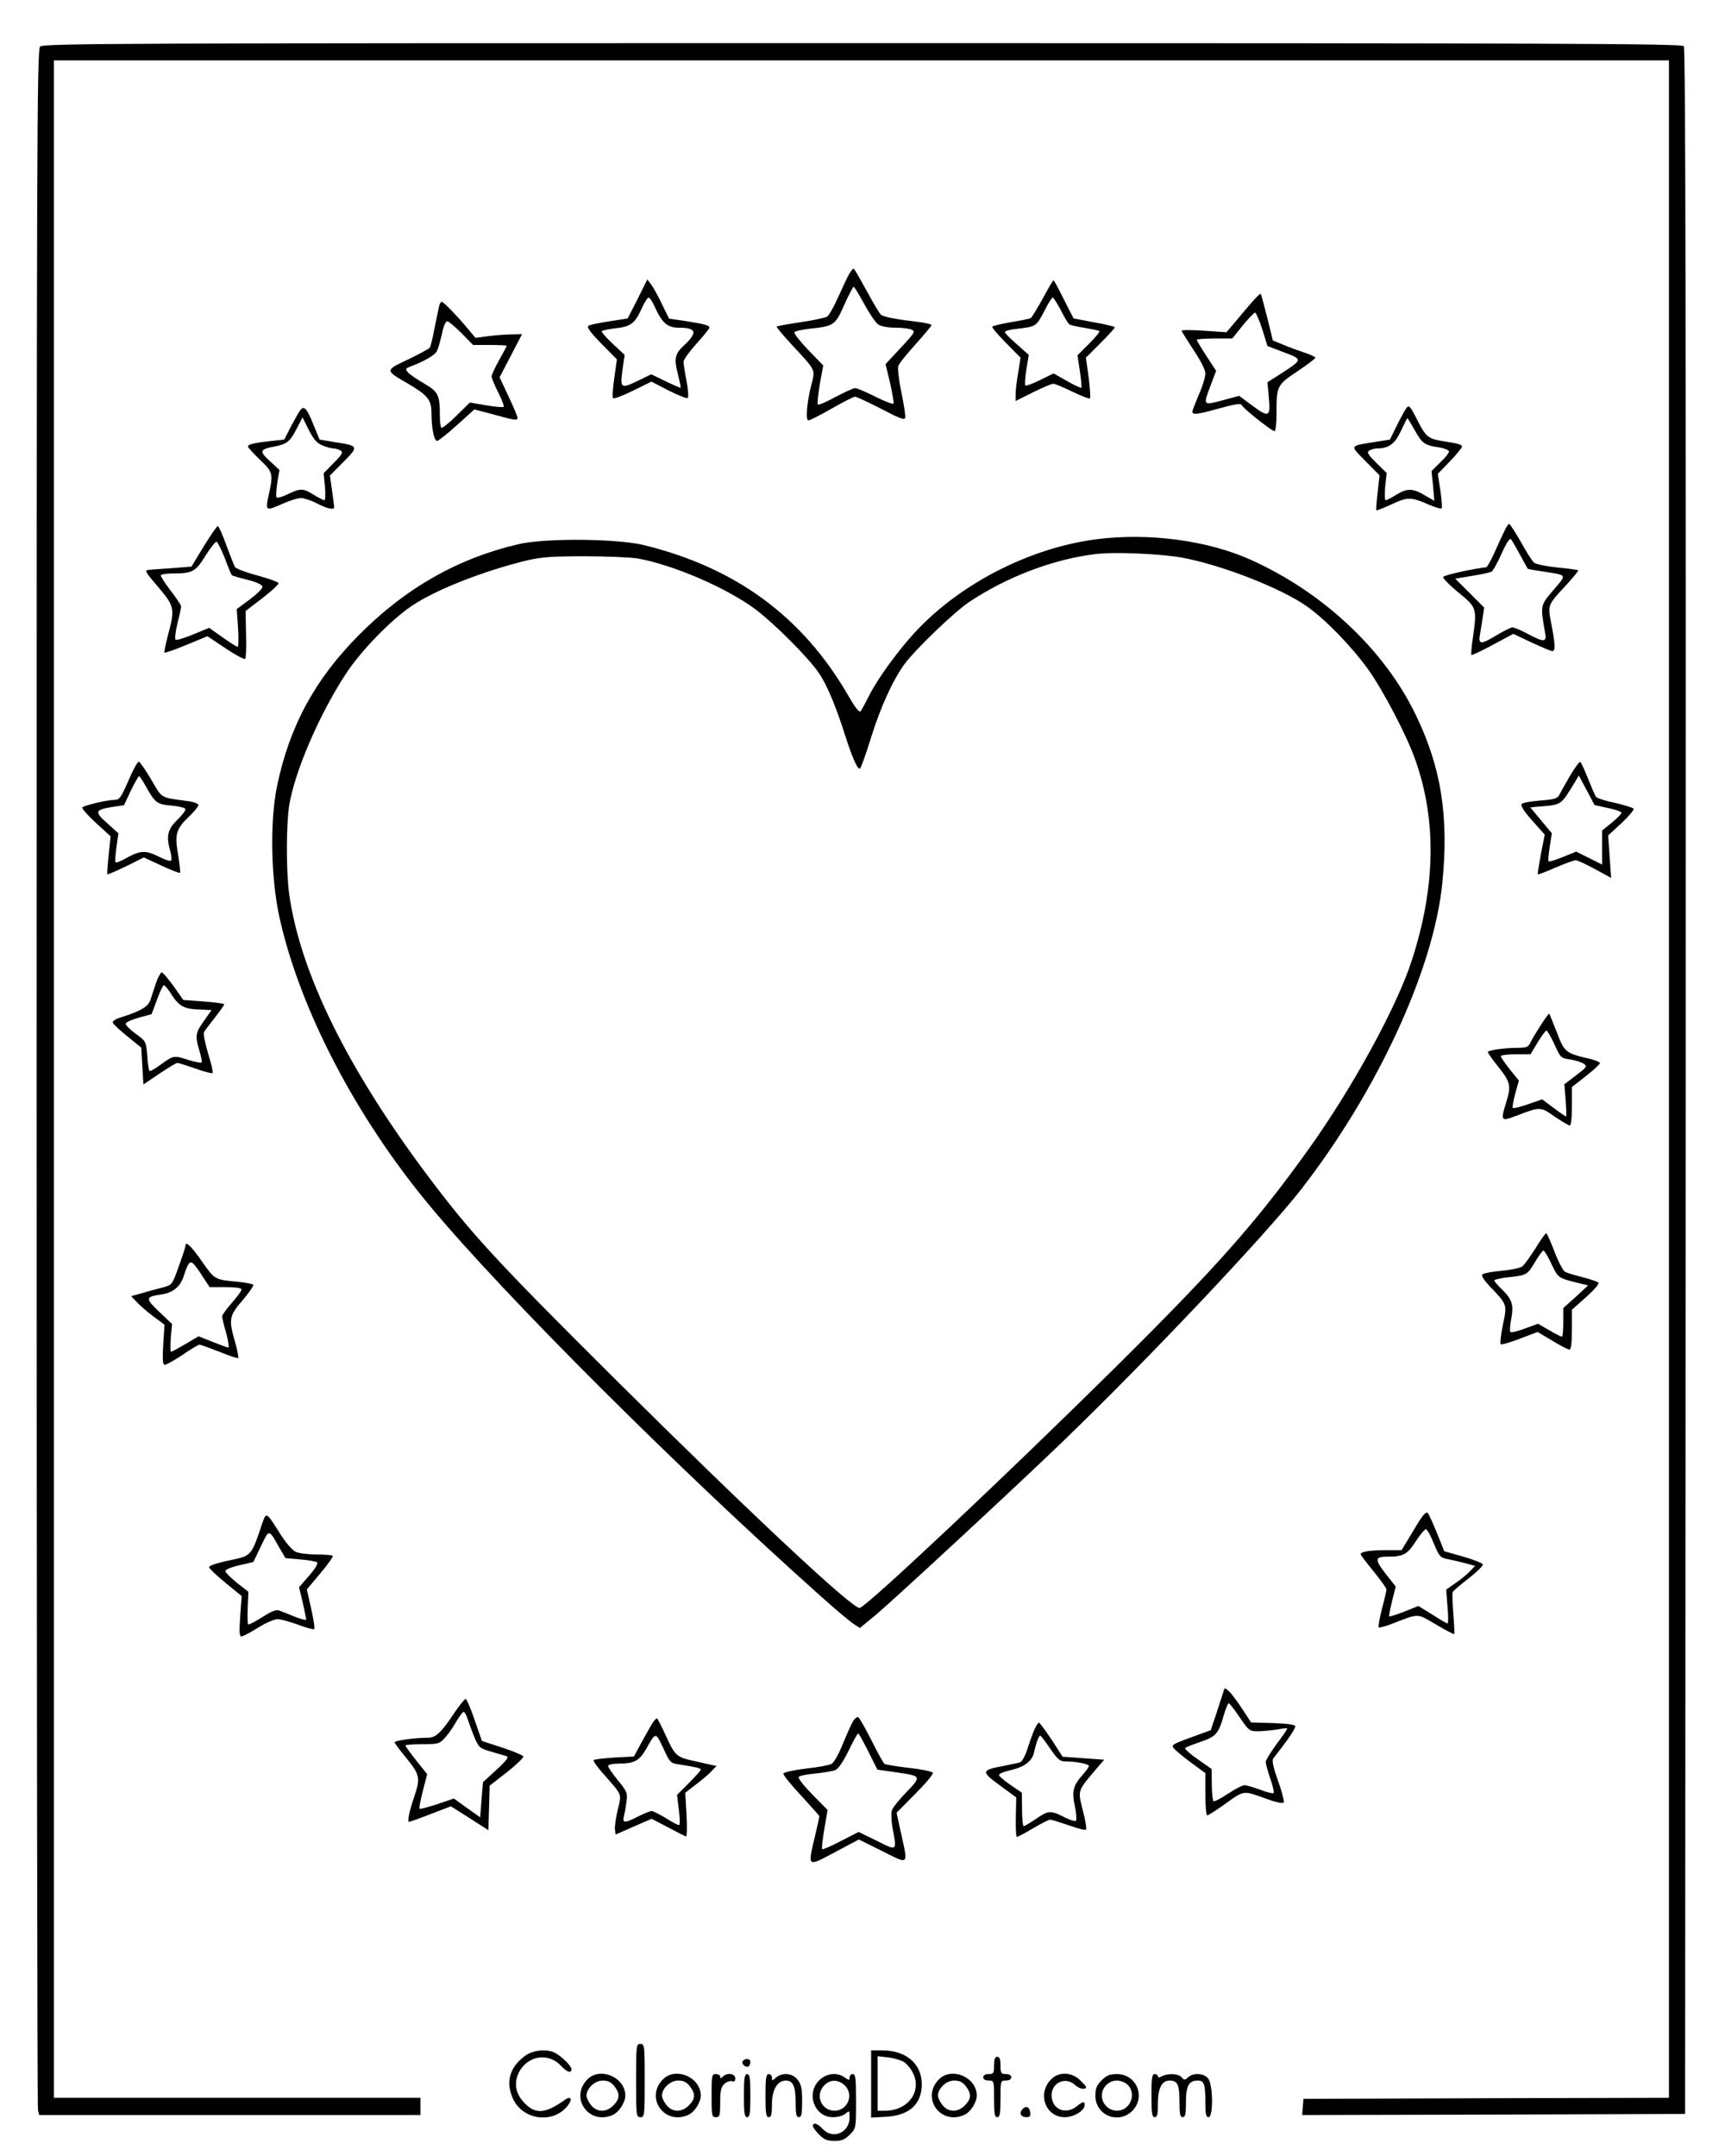 <?xml version="1.0" standalone="no"?>
<!DOCTYPE svg PUBLIC "-//W3C//DTD SVG 20010904//EN"
 "http://www.w3.org/TR/2001/REC-SVG-20010904/DTD/svg10.dtd">
<svg version="1.0" xmlns="http://www.w3.org/2000/svg"
 width="800pt" height="1000pt" viewBox="0 0 800 1000"
 preserveAspectRatio="xMidYMid meet">

<g transform="translate(0,1000) scale(0.1,-0.1)"
fill="#000000" stroke="none">
<path d="M186 9784 c-15 -14 -16 -462 -16 -4782 0 -2622 3 -4777 6 -4789 l6
-23 884 0 884 0 0 40 0 40 -850 0 -850 0 0 4725 0 4725 3745 0 3745 0 0 -4725
0 -4725 -847 -2 -848 -3 -3 -38 -3 -37 888 2 888 3 3 4789 c1 3532 -1 4792 -9
4802 -10 12 -628 14 -3810 14 -3439 0 -3799 -1 -3813 -16z"/>
<path d="M3926 8706 c-14 -31 -37 -80 -51 -110 -14 -30 -31 -58 -38 -64 -6 -5
-61 -17 -121 -26 -60 -9 -112 -18 -114 -21 -2 -2 30 -41 73 -87 109 -117 106
-112 89 -178 -22 -83 -29 -170 -15 -170 7 0 56 25 108 55 53 30 101 55 108 55
7 0 61 -25 121 -56 88 -46 110 -54 112 -41 2 9 -6 62 -18 118 -11 55 -18 110
-14 121 3 11 39 56 80 101 40 45 74 85 74 89 0 4 -21 9 -47 13 -126 15 -178
25 -189 37 -7 7 -36 56 -64 108 -29 52 -55 99 -60 103 -4 5 -19 -16 -34 -47z
m82 -116 c24 -44 53 -87 65 -95 13 -9 44 -15 82 -15 33 0 67 -5 75 -10 16 -10
13 -13 -84 -117 l-39 -42 21 -88 c11 -48 18 -91 16 -95 -3 -4 -41 10 -84 32
-44 22 -86 40 -94 40 -8 0 -49 -19 -91 -41 -42 -23 -79 -39 -82 -35 -4 3 1 45
9 94 l16 87 -70 72 c-38 40 -67 77 -64 82 3 5 34 12 68 16 116 12 121 16 163
110 21 47 41 85 44 85 3 0 25 -36 49 -80z"/>
<path d="M2957 8613 l-46 -90 -83 -13 c-46 -7 -90 -16 -97 -20 -12 -6 2 -26
57 -83 l73 -74 -12 -86 c-7 -48 -10 -90 -6 -94 4 -4 46 12 93 35 l85 42 79
-41 c44 -22 84 -38 89 -35 5 3 3 36 -5 78 -8 40 -14 81 -14 90 0 10 27 47 60
84 33 36 60 70 60 74 0 11 -19 16 -111 31 l-76 11 -33 67 c-17 37 -40 78 -50
91 l-18 24 -45 -91z m79 -35 c34 -76 60 -98 112 -98 83 0 89 -22 23 -83 -41
-38 -46 -62 -27 -133 8 -32 14 -60 12 -62 -2 -1 -33 12 -70 30 l-66 32 -55
-27 c-89 -43 -91 -42 -76 62 l8 55 -56 52 c-31 29 -53 55 -50 58 4 4 31 9 60
13 72 7 93 22 123 88 13 30 29 55 34 55 5 0 18 -19 28 -42z"/>
<path d="M4836 8615 c-26 -46 -51 -87 -55 -90 -5 -3 -46 -12 -91 -19 -45 -8
-85 -17 -88 -21 -3 -3 25 -37 63 -75 l68 -69 -11 -70 c-7 -38 -12 -84 -12
-101 l0 -30 80 40 c44 22 86 40 95 40 8 0 48 -17 89 -37 42 -20 78 -34 81 -31
3 3 0 47 -6 97 l-13 92 67 67 c37 37 67 70 67 74 0 3 -43 14 -96 23 l-95 18
-45 88 c-24 49 -46 89 -48 89 -3 0 -25 -38 -50 -85z m84 -54 c16 -33 34 -62
40 -66 5 -3 38 -11 72 -16 34 -6 65 -12 67 -15 3 -2 -19 -29 -48 -58 l-54 -54
11 -73 c6 -40 9 -75 7 -77 -2 -3 -32 11 -67 31 l-62 35 -63 -31 c-34 -17 -65
-28 -68 -25 -3 3 -1 36 5 74 l11 68 -55 49 c-31 27 -56 52 -56 57 0 5 26 12
58 15 86 10 88 11 124 80 18 36 36 65 40 65 4 0 21 -27 38 -59z"/>
<path d="M5809 8602 c-19 -22 -53 -62 -77 -91 l-44 -52 -104 7 c-57 4 -104 4
-104 0 0 -3 25 -43 55 -89 34 -51 55 -92 55 -110 0 -16 -13 -59 -30 -97 -16
-38 -30 -73 -30 -79 0 -17 25 -13 129 16 69 19 96 23 99 15 4 -14 140 -122
153 -122 5 0 9 35 9 79 0 132 2 135 96 198 46 31 84 59 84 64 0 4 -24 15 -52
24 -29 10 -74 26 -99 37 l-46 19 -26 106 c-15 58 -28 108 -30 110 -3 2 -19
-14 -38 -35z m45 -129 l24 -78 76 -29 c88 -33 88 -33 -10 -97 l-66 -42 6 -66
c9 -95 2 -100 -74 -44 l-63 47 -78 -21 c-91 -24 -90 -25 -54 71 l25 66 -45 69
c-25 38 -45 72 -45 75 0 3 37 6 83 6 l82 0 48 60 c27 33 53 60 58 60 4 0 19
-35 33 -77z"/>
<path d="M2036 8578 c-3 -13 -12 -58 -21 -101 -8 -44 -18 -83 -21 -89 -3 -5
-49 -30 -101 -55 -108 -51 -108 -50 -7 -109 98 -57 114 -77 115 -138 0 -72 12
-131 26 -131 6 0 48 33 92 73 l81 73 72 -19 c117 -32 128 -34 128 -20 0 7 -19
52 -42 100 l-41 88 52 100 52 100 -48 -1 c-26 0 -75 -4 -108 -8 l-60 -8 -30
36 c-53 64 -118 131 -126 131 -5 0 -11 -10 -13 -22z m104 -123 l54 -55 78 0
c43 0 78 -2 78 -4 0 -2 -16 -32 -35 -66 -19 -34 -35 -68 -35 -76 0 -8 14 -42
31 -75 17 -34 28 -63 25 -66 -3 -3 -40 0 -81 7 l-76 13 -63 -62 c-34 -34 -65
-58 -69 -55 -4 4 -7 28 -7 53 0 100 -7 113 -71 151 -33 19 -67 42 -76 52 -14
16 -14 18 8 27 69 26 117 54 126 74 6 13 16 49 23 80 6 32 17 57 24 57 6 0 36
-25 66 -55z"/>
<path d="M6517 8099 c-8 -13 -28 -50 -43 -81 l-28 -57 -70 -11 c-119 -19 -117
-14 -43 -89 l65 -66 -9 -79 c-5 -44 -8 -81 -6 -83 2 -2 34 11 71 28 74 35 92
34 173 -2 29 -12 55 -20 59 -17 3 4 0 41 -6 83 l-12 77 56 58 c31 32 56 63 56
68 0 10 -12 14 -95 27 -59 10 -72 20 -105 83 -45 88 -45 88 -63 61z m44 -94
c35 -63 46 -70 112 -80 26 -4 47 -13 47 -19 0 -7 -18 -30 -41 -51 l-40 -40 7
-69 6 -69 -45 26 c-56 33 -81 33 -132 2 -22 -14 -44 -25 -49 -25 -4 0 -5 28
-2 63 l7 63 -48 47 c-39 39 -45 49 -33 57 8 5 24 10 36 10 55 0 83 21 111 81
15 32 28 59 30 59 2 0 17 -25 34 -55z"/>
<path d="M1393 8098 c-6 -7 -25 -41 -43 -75 l-32 -62 -57 -6 c-84 -9 -111 -16
-111 -26 0 -5 25 -32 55 -61 61 -58 63 -64 41 -165 -16 -74 -15 -75 68 -38 31
14 68 25 82 25 13 0 47 -11 74 -25 49 -25 80 -32 80 -17 0 4 -5 38 -10 76
l-10 70 62 63 c73 73 72 75 -37 92 l-73 12 -29 71 c-30 74 -43 88 -60 66z
m102 -164 c19 -8 42 -14 52 -14 10 0 25 -5 33 -10 12 -8 7 -18 -32 -57 l-47
-48 6 -62 c3 -35 2 -63 -3 -63 -5 0 -27 12 -49 25 -49 31 -62 31 -120 3 -24
-12 -48 -19 -52 -15 -4 4 -2 34 3 67 l10 60 -44 41 c-51 46 -48 55 21 68 58
11 72 22 104 85 l26 50 29 -58 c22 -43 37 -61 63 -72z"/>
<path d="M6977 7537 c-9 -18 -30 -63 -46 -100 -17 -37 -34 -67 -38 -68 -74 -9
-197 -37 -200 -45 -2 -6 30 -39 72 -73 85 -70 85 -72 65 -215 -6 -38 -8 -71
-6 -74 3 -2 47 19 99 47 l95 51 85 -40 c47 -22 90 -40 96 -40 15 0 14 30 -4
124 -18 92 -19 88 71 185 31 34 55 63 53 66 -3 2 -46 8 -97 13 -50 5 -99 15
-107 22 -9 7 -37 51 -62 97 -26 45 -50 83 -54 83 -4 0 -14 -15 -22 -33z m69
-104 c21 -38 38 -69 39 -71 1 -1 31 -7 66 -12 121 -19 117 -12 53 -87 -61 -72
-61 -69 -38 -200 8 -42 -6 -43 -81 -3 -31 17 -63 30 -71 30 -7 0 -39 -16 -71
-35 -74 -45 -87 -45 -80 -2 3 17 9 54 13 80 l7 49 -67 67 -67 67 79 13 c43 7
84 16 90 20 6 4 23 34 38 66 24 55 41 85 50 85 2 0 20 -30 40 -67z"/>
<path d="M945 7466 l-57 -94 -86 -7 c-48 -3 -98 -7 -111 -8 -22 -2 -19 -8 43
-80 76 -90 78 -101 45 -223 -11 -41 -18 -78 -16 -81 3 -2 49 14 102 36 l97 40
84 -56 c46 -31 87 -53 91 -49 4 4 6 55 4 114 l-2 108 77 59 c43 33 77 65 76
70 -2 6 -47 22 -99 36 -53 14 -100 32 -104 40 -4 8 -22 53 -40 102 -17 48 -35
87 -39 87 -4 0 -33 -42 -65 -94z m98 -56 c15 -41 30 -76 32 -78 2 -2 34 -12
72 -21 41 -10 69 -23 70 -32 2 -8 -25 -34 -58 -59 l-61 -45 6 -87 c3 -49 2
-88 -2 -88 -5 0 -36 20 -70 44 l-62 44 -75 -31 c-41 -17 -78 -28 -81 -24 -4 4
0 38 9 76 10 38 17 73 17 79 0 5 -22 38 -49 73 -27 35 -47 67 -45 71 3 4 24 8
47 8 100 0 113 7 159 81 24 38 47 68 53 66 5 -2 22 -37 38 -77z"/>
<path d="M5086 7499 c-310 -40 -632 -205 -842 -431 -79 -86 -169 -209 -210
-288 -18 -36 -37 -71 -42 -78 -6 -9 -23 11 -57 70 -212 367 -521 595 -950 700
-125 30 -458 33 -580 4 -281 -65 -525 -204 -740 -421 -205 -206 -322 -423
-380 -700 -34 -165 -29 -427 11 -610 95 -428 355 -927 699 -1340 347 -417
1156 -1224 1813 -1810 68 -61 136 -118 152 -128 l28 -18 74 61 c91 77 660 604
868 805 403 389 939 957 1104 1168 354 456 615 1021 655 1421 31 309 -5 537
-124 782 -145 300 -428 566 -763 717 -199 90 -473 127 -716 96z m394 -85 c182
-33 465 -143 583 -228 85 -60 206 -185 283 -292 69 -97 179 -307 218 -419 99
-279 94 -589 -16 -928 -68 -213 -275 -592 -479 -877 -242 -338 -424 -544 -895
-1011 -517 -511 -1152 -1109 -1187 -1117 -31 -7 -510 441 -1141 1068 -540 537
-660 667 -859 932 -376 501 -595 946 -646 1312 -14 101 -14 318 0 409 24 153
137 418 260 607 70 109 211 254 309 320 111 75 333 162 535 211 64 15 117 19
266 19 102 0 212 -5 245 -10 168 -30 417 -138 550 -238 88 -67 243 -222 292
-294 35 -51 76 -147 118 -278 36 -115 63 -175 73 -164 5 5 28 70 51 144 45
144 101 266 155 340 51 69 232 243 300 288 174 116 388 198 585 222 87 11 295
2 400 -16z"/>
<path d="M596 6380 c-35 -80 -42 -90 -65 -90 -33 0 -140 -25 -149 -35 -4 -4
24 -36 62 -71 l69 -63 -9 -86 c-5 -47 -8 -88 -6 -90 2 -2 41 15 87 37 l82 41
82 -38 c45 -21 83 -36 86 -33 2 2 -2 40 -9 84 -17 94 -10 119 53 179 22 21 41
44 41 51 0 6 -21 15 -47 18 -132 18 -119 10 -171 99 -26 44 -52 82 -58 84 -5
2 -27 -37 -48 -87z m84 -34 c41 -71 48 -77 120 -83 36 -4 60 -10 60 -17 0 -7
-18 -30 -40 -51 -43 -42 -50 -75 -30 -144 5 -19 7 -38 4 -42 -3 -5 -27 2 -54
16 -63 32 -88 31 -149 -2 -27 -16 -52 -26 -55 -23 -3 3 -1 35 4 70 l9 65 -52
47 c-60 53 -57 62 23 75 l55 8 32 68 c18 37 35 67 38 67 3 0 19 -24 35 -54z"/>
<path d="M7282 6403 c-22 -38 -44 -77 -50 -89 -9 -18 -23 -22 -88 -27 -42 -3
-81 -10 -87 -16 -6 -6 9 -32 48 -76 l59 -66 -18 -91 c-9 -50 -16 -92 -14 -93
2 -2 39 12 82 31 44 19 86 34 94 34 8 0 48 -19 89 -41 l75 -41 -7 98 -7 99 62
57 c34 32 59 62 56 67 -4 5 -42 17 -86 27 -44 9 -84 22 -88 28 -5 6 -21 44
-37 84 -16 40 -32 75 -36 78 -4 2 -25 -26 -47 -63z m176 -151 c34 -7 62 -17
62 -22 0 -5 -20 -25 -45 -46 l-45 -36 0 -79 0 -79 -60 30 -60 30 -62 -25 c-34
-14 -63 -23 -66 -20 -3 2 0 33 5 67 l10 63 -50 60 -50 60 29 3 c121 10 109 3
179 116 l17 29 37 -69 36 -68 63 -14z"/>
<path d="M726 5448 c-8 -24 -20 -59 -26 -79 -11 -38 -40 -56 -143 -89 -21 -6
-36 -17 -34 -23 2 -7 32 -35 68 -64 l64 -52 5 -86 5 -85 74 50 c41 27 78 50
83 50 6 0 43 -12 84 -26 41 -15 77 -24 80 -21 3 3 -6 44 -21 91 -14 48 -23 92
-19 99 4 7 27 37 51 68 24 30 43 58 43 61 0 3 -43 9 -95 13 l-95 7 -45 64
c-26 35 -50 64 -55 64 -4 0 -15 -19 -24 -42z m63 -51 c38 -62 61 -76 129 -79
l63 -3 -35 -50 c-40 -56 -42 -69 -21 -139 8 -27 13 -52 10 -54 -3 -3 -29 2
-59 11 -70 23 -71 22 -128 -19 -27 -20 -51 -34 -55 -31 -3 3 -8 35 -10 72 -6
65 -6 66 -55 101 -27 20 -47 41 -45 47 2 6 29 18 61 27 l59 16 25 67 c13 37
28 67 32 67 5 0 17 -15 29 -33z"/>
<path d="M7145 5244 c-21 -32 -42 -68 -48 -81 -9 -19 -18 -23 -57 -23 -63 0
-140 -11 -140 -20 0 -4 23 -36 50 -70 55 -69 59 -86 35 -164 -27 -87 -25 -89
53 -59 105 40 107 40 172 -6 33 -22 64 -41 70 -41 6 0 10 34 10 89 l0 89 65
51 c36 28 65 55 65 60 0 5 -24 15 -52 21 -107 25 -113 30 -148 122 -18 45 -33
84 -35 86 -2 2 -20 -22 -40 -54z m64 -88 c28 -62 30 -64 73 -70 25 -4 53 -13
63 -20 17 -12 14 -16 -36 -54 l-54 -41 6 -73 c3 -40 4 -75 3 -76 -1 -2 -27 15
-57 38 l-55 41 -66 -23 c-35 -12 -67 -20 -70 -17 -3 2 2 32 11 66 l17 61 -42
52 c-23 29 -42 57 -42 61 0 5 31 9 69 9 l69 0 33 55 c18 30 37 55 41 55 4 0
21 -29 37 -64z"/>
<path d="M7121 4210 c-24 -38 -51 -76 -60 -83 -9 -8 -51 -17 -96 -21 -44 -4
-84 -11 -90 -17 -6 -6 6 -25 31 -52 85 -89 84 -85 64 -182 -10 -47 -14 -88
-10 -90 5 -3 45 9 89 26 l82 31 69 -41 c37 -23 73 -41 79 -41 7 0 11 33 11 93
l0 92 66 59 c36 32 62 62 57 67 -4 4 -37 16 -73 25 -36 9 -73 20 -82 25 -9 5
-31 47 -49 94 -18 47 -35 85 -38 85 -4 0 -26 -31 -50 -70z m74 -72 c31 -66 32
-66 125 -89 l45 -11 -57 -53 -58 -52 0 -67 c0 -36 -3 -66 -6 -66 -4 0 -30 13
-59 30 l-52 30 -61 -22 c-33 -13 -64 -20 -67 -16 -4 3 -2 32 4 63 12 65 3 90
-48 139 -17 17 -31 33 -31 37 0 4 26 10 58 14 93 10 95 11 130 70 18 30 36 55
40 55 4 0 21 -28 37 -62z"/>
<path d="M860 4221 c0 -6 -14 -48 -31 -95 -30 -84 -31 -86 -72 -97 -23 -6 -66
-17 -95 -26 l-54 -15 29 -30 c15 -16 50 -46 77 -66 l49 -36 -6 -93 c-4 -74 -3
-93 8 -93 7 0 44 21 82 46 37 26 73 47 78 47 6 0 47 -15 93 -33 45 -19 84 -31
87 -29 2 3 -4 37 -15 75 -30 105 -28 120 35 193 30 35 52 68 50 72 -3 4 -36
10 -73 14 -107 10 -106 9 -166 95 -51 73 -76 96 -76 71z m80 -142 l32 -49 74
0 c47 0 74 -4 74 -11 0 -6 -20 -34 -45 -62 -25 -29 -45 -56 -45 -62 0 -6 8
-41 19 -78 10 -37 14 -67 10 -67 -5 0 -38 12 -73 26 l-65 26 -61 -36 c-34 -20
-64 -36 -67 -36 -3 0 -3 29 -1 65 l6 64 -60 57 c-65 62 -65 69 10 80 54 8 87
35 103 82 20 63 29 75 44 62 8 -6 28 -34 45 -61z"/>
<path d="M6583 2947 c-15 -24 -40 -66 -55 -91 l-28 -46 -72 0 c-74 0 -118 -7
-118 -19 0 -3 27 -39 60 -79 33 -41 60 -78 60 -84 0 -5 -9 -46 -21 -90 -11
-44 -18 -83 -15 -86 3 -3 32 5 63 17 126 49 113 49 203 -4 44 -26 82 -46 84
-44 2 2 0 45 -4 94 -4 50 -5 95 -3 100 2 6 35 34 74 64 38 30 68 59 66 65 -2
6 -43 22 -91 36 l-88 25 -34 85 c-19 46 -38 88 -43 93 -6 6 -20 -8 -38 -36z
m67 -107 c25 -60 29 -65 66 -72 21 -4 58 -13 82 -19 l43 -12 -23 -24 c-13 -14
-43 -39 -67 -55 l-44 -31 6 -78 c4 -44 4 -79 0 -79 -3 0 -35 18 -70 41 l-65
40 -65 -26 c-36 -14 -67 -24 -70 -22 -2 3 4 34 13 71 l17 67 -48 61 c-51 66
-49 78 11 78 73 0 90 10 130 71 21 33 43 58 48 56 6 -2 22 -32 36 -67z"/>
<path d="M1206 2904 c-36 -108 -46 -120 -108 -134 -91 -19 -128 -30 -128 -40
0 -5 34 -37 75 -71 l76 -62 -7 -94 c-5 -72 -4 -93 6 -93 7 0 41 18 76 40 35
22 76 40 91 40 15 0 58 -12 96 -26 37 -14 71 -23 74 -20 4 3 -3 46 -14 95
l-20 89 63 75 c35 41 60 77 57 81 -4 3 -38 6 -77 6 -39 0 -82 6 -96 13 -14 7
-44 41 -67 77 -75 117 -66 115 -97 24z m91 -85 l27 -46 69 -6 c39 -3 74 -10
78 -14 5 -5 -12 -33 -38 -62 l-46 -53 17 -71 c9 -40 16 -75 16 -79 0 -4 -24 2
-52 13 -29 12 -62 25 -73 29 -15 5 -36 -3 -79 -31 -33 -21 -62 -36 -65 -33 -3
3 -4 38 -2 78 l3 73 -54 42 c-29 24 -53 48 -53 54 0 7 29 19 65 27 l65 15 35
73 c39 82 36 82 87 -9z"/>
<path d="M5674 2154 c-3 -10 -18 -55 -32 -99 l-27 -80 -93 -34 c-90 -33 -92
-35 -75 -54 10 -10 46 -40 80 -65 l63 -46 0 -98 c0 -54 4 -98 9 -98 5 0 44 25
87 56 85 61 79 60 189 20 38 -14 73 -22 78 -17 4 4 -7 49 -25 99 -23 64 -30
96 -23 106 6 7 32 41 58 76 26 35 46 68 44 74 -2 7 -43 12 -104 14 l-101 3
-41 63 c-23 35 -51 72 -62 82 -19 17 -20 17 -25 -2z m75 -119 c44 -64 45 -65
90 -65 25 1 65 5 89 9 23 5 42 6 42 3 0 -2 -22 -35 -50 -72 -27 -37 -50 -74
-50 -82 0 -8 9 -42 21 -77 12 -34 19 -65 15 -68 -3 -3 -31 4 -62 16 -31 11
-63 21 -72 21 -10 0 -44 -18 -76 -39 -33 -22 -63 -38 -68 -35 -4 3 -8 38 -8
77 l-1 72 -64 45 c-35 24 -61 48 -59 52 2 3 34 16 69 28 74 25 86 38 110 123
9 31 20 57 23 57 4 0 27 -29 51 -65z"/>
<path d="M2109 2058 c-63 -95 -88 -118 -124 -118 -59 0 -155 -13 -155 -21 0
-4 25 -38 55 -74 62 -76 65 -92 37 -176 -23 -66 -34 -119 -25 -119 4 0 49 16
100 36 l94 36 87 -55 87 -56 3 104 3 103 80 62 c44 35 78 68 76 73 -1 5 -45
24 -97 41 l-95 31 -34 98 c-18 53 -37 97 -42 97 -4 0 -27 -28 -50 -62z m61
-35 c7 -21 21 -59 32 -85 19 -44 24 -48 77 -63 31 -9 63 -18 71 -21 11 -4 -3
-22 -48 -63 l-62 -57 -7 -82 -6 -81 -61 43 -61 44 -77 -26 c-43 -14 -79 -24
-82 -21 -3 3 4 40 15 82 l20 78 -51 64 c-27 34 -50 66 -50 69 0 3 35 6 78 6
73 0 80 2 104 28 14 15 38 48 53 75 15 26 31 47 35 47 5 0 14 -17 20 -37z"/>
<path d="M3957 2018 c-8 -13 -29 -60 -48 -106 -18 -46 -42 -88 -52 -93 -10 -6
-63 -16 -119 -22 -56 -7 -103 -17 -105 -23 -2 -6 35 -52 82 -102 47 -51 85
-94 85 -96 0 -3 -9 -44 -20 -91 -35 -148 -38 -145 92 -76 l111 59 109 -54
c125 -63 120 -68 87 82 l-21 96 87 88 c48 48 85 92 81 98 -3 5 -53 16 -110 22
-57 7 -109 15 -114 19 -5 3 -32 52 -60 108 -28 56 -56 104 -61 108 -6 3 -16
-5 -24 -17z m70 -142 l42 -84 84 -12 c121 -17 122 -18 51 -92 -34 -35 -64 -73
-68 -85 -4 -12 -2 -48 3 -80 21 -111 23 -109 -73 -61 l-84 41 -82 -42 c-45
-24 -84 -40 -87 -38 -3 3 2 45 10 94 l15 88 -70 71 c-39 40 -68 76 -64 82 3 5
38 13 77 16 39 4 81 11 93 16 13 5 36 38 61 89 21 44 42 81 45 81 3 0 24 -38
47 -84z"/>
<path d="M3033 2018 c-6 -7 -29 -47 -52 -89 l-41 -76 -91 -5 c-49 -3 -93 -8
-96 -12 -3 -3 16 -31 43 -61 93 -106 87 -92 69 -169 -9 -38 -15 -79 -13 -92
l3 -23 84 37 83 36 75 -39 c41 -22 79 -41 84 -43 5 -2 6 39 3 100 l-6 103 48
37 c27 20 60 48 73 62 l24 25 -24 5 c-13 3 -45 10 -70 16 -91 19 -97 24 -139
115 -21 47 -41 85 -43 85 -3 0 -9 -6 -14 -12z m118 -202 c76 -12 99 -17 99
-24 0 -4 -25 -31 -55 -62 l-55 -55 8 -68 c5 -37 6 -70 2 -72 -3 -2 -30 12 -60
31 -30 18 -61 34 -68 34 -7 0 -35 -11 -62 -25 -61 -31 -74 -32 -67 -2 3 12 9
42 12 68 6 43 4 48 -39 101 -25 31 -46 61 -46 67 0 6 21 11 49 11 72 0 96 13
127 67 46 81 44 81 80 5 31 -68 33 -70 75 -76z"/>
<path d="M4796 1975 c-8 -19 -23 -60 -32 -90 -10 -30 -25 -57 -33 -59 -9 -3
-44 -10 -78 -17 -103 -19 -104 -26 -16 -90 l76 -56 -2 -91 c-1 -51 1 -92 5
-92 4 0 38 18 75 40 37 22 73 40 79 40 7 0 45 -12 86 -26 41 -15 77 -24 81
-20 3 3 -3 43 -15 88 -24 95 -25 90 55 185 l44 51 -96 7 -97 7 -51 79 c-29 43
-55 79 -59 79 -4 0 -14 -16 -22 -35z m74 -85 c36 -52 45 -60 73 -60 49 0 107
-12 107 -21 0 -5 -13 -23 -30 -42 -44 -51 -50 -75 -35 -145 7 -34 9 -65 4 -68
-5 -2 -25 4 -46 14 -71 36 -78 36 -135 -2 -29 -20 -56 -36 -60 -36 -5 0 -8 35
-8 78 l-1 77 -51 35 c-28 19 -53 40 -55 46 -2 6 21 16 51 23 67 15 102 41 112
84 8 40 22 77 28 77 3 0 24 -27 46 -60z"/>
<path d="M2950 350 c0 -163 1 -170 20 -170 19 0 20 7 20 170 0 163 -1 170 -20
170 -19 0 -20 -7 -20 -170z"/>
<path d="M2440 468 c-72 -50 -95 -116 -65 -193 42 -110 195 -131 262 -36 18
26 9 40 -15 23 -91 -65 -136 -70 -187 -19 -44 44 -53 93 -29 144 39 78 136 95
195 32 29 -31 49 -37 49 -16 0 15 -45 59 -77 76 -36 18 -97 13 -133 -11z"/>
<path d="M4040 334 l0 -156 70 4 c108 6 165 59 165 152 -1 94 -72 155 -182
156 l-53 0 0 -156z m154 101 c13 -9 32 -32 41 -52 41 -85 -25 -173 -130 -173
l-35 0 0 126 0 127 50 -6 c27 -3 60 -13 74 -22z"/>
<path d="M4610 420 c0 -36 -2 -40 -25 -40 -16 0 -25 -6 -25 -15 0 -9 9 -15 25
-15 25 0 25 -1 25 -85 0 -69 3 -85 15 -85 12 0 15 16 15 85 0 84 0 85 25 85
16 0 25 6 25 15 0 9 -9 15 -25 15 -22 0 -25 4 -25 40 0 29 -4 40 -15 40 -11 0
-15 -11 -15 -40z"/>
<path d="M3444 439 c-7 -12 15 -31 28 -23 4 3 8 12 8 20 0 17 -26 19 -36 3z"/>
<path d="M2725 356 c-86 -86 7 -216 118 -165 28 13 57 58 57 89 0 85 -116 135
-175 76z m124 -32 c27 -35 26 -59 -4 -89 -33 -34 -77 -33 -104 1 -12 15 -21
34 -21 44 0 34 39 70 75 70 24 0 39 -7 54 -26z"/>
<path d="M3075 356 c-86 -86 7 -216 118 -165 28 13 57 58 57 89 0 85 -116 135
-175 76z m124 -32 c27 -35 26 -59 -4 -89 -33 -34 -77 -33 -104 1 -12 15 -21
34 -21 44 0 34 39 70 75 70 24 0 39 -7 54 -26z"/>
<path d="M3300 280 c0 -93 1 -100 20 -100 18 0 20 7 20 68 0 56 4 72 20 87 10
9 26 15 35 12 10 -5 15 0 15 13 0 23 -38 28 -58 8 -9 -9 -12 -9 -12 0 0 7 -9
12 -20 12 -19 0 -20 -7 -20 -100z"/>
<path d="M3450 280 c0 -82 3 -100 15 -100 12 0 15 18 15 100 0 82 -3 100 -15
100 -12 0 -15 -18 -15 -100z"/>
<path d="M3550 280 c0 -82 3 -100 15 -100 12 0 15 13 15 59 0 68 25 111 65
111 33 0 45 -27 45 -104 0 -52 3 -66 15 -66 12 0 15 15 15 74 0 59 -4 78 -21
100 -24 31 -72 35 -101 9 -17 -15 -18 -15 -18 0 0 10 -7 17 -15 17 -12 0 -15
-18 -15 -100z"/>
<path d="M3799 351 c-62 -62 -22 -171 64 -171 24 0 48 7 59 17 17 15 18 14 18
-19 0 -70 -78 -103 -124 -53 -24 26 -46 33 -46 14 0 -6 13 -24 29 -40 23 -23
38 -29 71 -29 33 0 48 6 71 29 29 29 29 30 29 155 0 105 -2 126 -15 126 -8 0
-15 -7 -15 -16 0 -14 -2 -14 -22 0 -36 26 -85 20 -119 -13z m118 -23 c45 -42
15 -118 -47 -118 -61 0 -91 72 -48 117 27 29 65 29 95 1z"/>
<path d="M4355 356 c-86 -86 7 -216 118 -165 28 13 57 58 57 89 0 85 -116 135
-175 76z m124 -32 c27 -35 26 -59 -4 -89 -33 -34 -77 -33 -104 1 -12 15 -21
34 -21 44 0 34 39 70 75 70 24 0 39 -7 54 -26z"/>
<path d="M4875 356 c-66 -66 -27 -176 63 -176 42 0 92 30 92 56 0 19 -7 18
-37 -6 -52 -41 -116 -13 -116 52 0 59 66 88 109 47 12 -11 30 -19 41 -17 16 3
14 8 -14 36 -41 42 -101 45 -138 8z"/>
<path d="M5109 351 c-23 -23 -29 -38 -29 -71 0 -91 106 -135 171 -71 64 65 20
171 -71 171 -33 0 -48 -6 -71 -29z m121 -21 c43 -43 11 -120 -50 -120 -38 0
-70 32 -70 70 0 38 32 70 70 70 17 0 39 -9 50 -20z"/>
<path d="M5340 280 c0 -82 3 -100 15 -100 12 0 15 14 15 63 0 71 18 107 54
107 37 0 46 -19 46 -97 0 -58 3 -73 15 -73 12 0 15 14 15 69 0 76 13 101 55
101 29 0 35 -16 35 -101 0 -55 3 -69 15 -69 22 0 21 147 -1 178 -18 26 -69 30
-94 7 -15 -14 -18 -14 -30 0 -14 17 -62 20 -91 5 -13 -7 -19 -7 -19 0 0 5 -7
10 -15 10 -12 0 -15 -18 -15 -100z"/>
<path d="M4741 216 c-16 -19 -6 -36 20 -36 15 0 20 6 17 22 -4 27 -21 33 -37
14z"/>
</g>
</svg>
